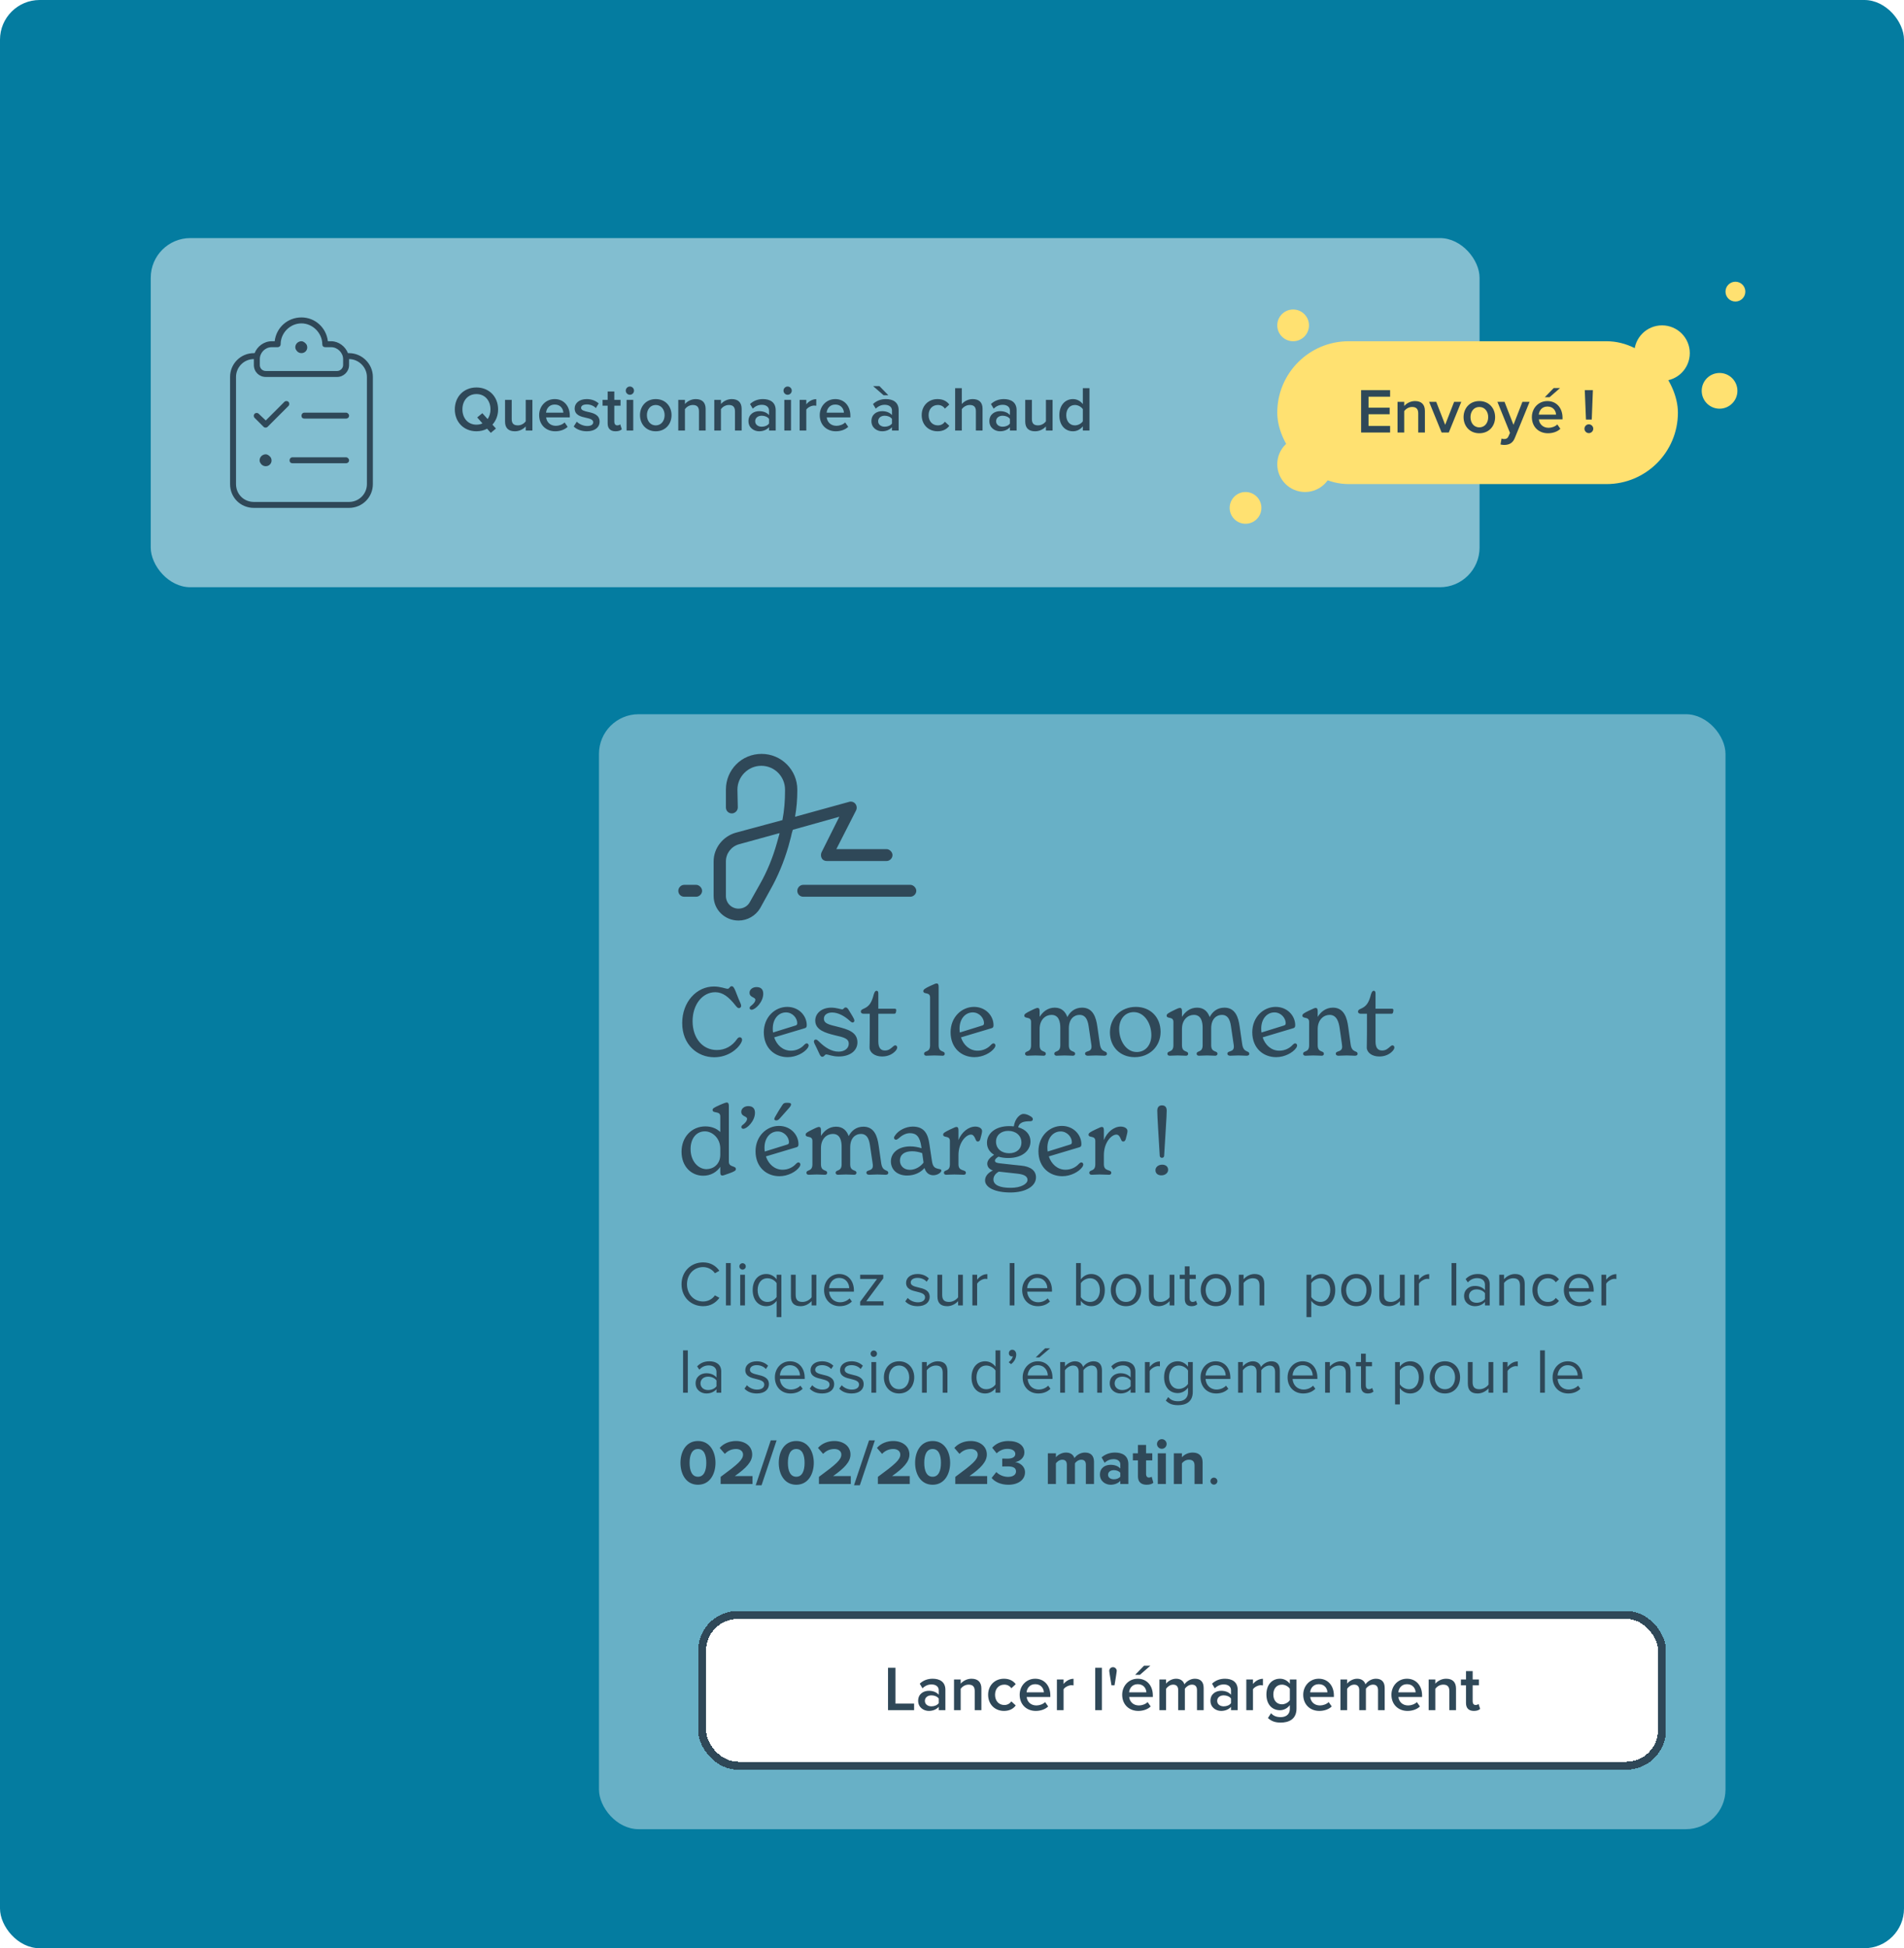 <svg width="480" height="491" viewBox="0 0 480 491" fill="none" xmlns="http://www.w3.org/2000/svg">
<rect width="480" height="491" rx="10" fill="#047CA0"/>
<rect x="38" y="60" width="335" height="88" rx="10" fill="white" fill-opacity="0.5"/>
<path d="M76 80C72.438 80 69.625 82.625 69.25 86H68.5C66.531 86 64.844 87.312 64.188 89H64C60.625 89 58 91.719 58 95V122C58 125.375 60.625 128 64 128H88C91.281 128 94 125.375 94 122V95C94 91.719 91.281 89 88 89H87.719C87.062 87.312 85.375 86 83.5 86H82.656C82.281 82.625 79.469 80 76 80ZM59.5 95C59.5 92.562 61.469 90.5 64 90.5V92C64 93.688 65.312 95 67 95H85C86.594 95 88 93.688 88 92V90.5C90.438 90.5 92.5 92.562 92.5 95V122C92.5 124.531 90.438 126.5 88 126.5H64C61.469 126.5 59.5 124.531 59.5 122V95ZM70.75 86.75C70.75 83.938 73.094 81.5 76 81.5C78.812 81.5 81.25 83.938 81.25 86.75C81.25 87.219 81.531 87.5 82 87.5H83.5C85.094 87.5 86.5 88.906 86.5 90.5V92C86.5 92.844 85.75 93.5 85 93.5H67C66.156 93.5 65.5 92.844 65.5 92V90.5C65.5 88.906 66.812 87.5 68.5 87.5H70C70.375 87.5 70.75 87.219 70.75 86.75ZM76 89C77.125 89 77.875 87.781 77.219 86.75C76.938 86.375 76.469 86 76 86C74.781 86 74.031 87.312 74.688 88.25C74.969 88.719 75.438 89 76 89ZM72.719 102.312C73 102.031 73 101.562 72.719 101.281C72.438 101 71.969 101 71.688 101.281L67 105.969L65.219 104.281C64.938 104 64.469 104 64.188 104.281C63.906 104.562 63.906 105.031 64.188 105.312L66.438 107.562C66.719 107.844 67.188 107.844 67.469 107.562L72.719 102.312ZM76 104.75C76 105.219 76.281 105.5 76.75 105.5H87.25C87.625 105.5 88 105.219 88 104.75C88 104.375 87.625 104 87.25 104H76.75C76.281 104 76 104.375 76 104.75ZM73 116C73 116.469 73.281 116.75 73.75 116.75H87.25C87.625 116.75 88 116.469 88 116C88 115.625 87.625 115.25 87.25 115.25H73.75C73.281 115.25 73 115.625 73 116ZM67 117.5C68.125 117.5 68.875 116.281 68.219 115.25C67.938 114.875 67.469 114.5 67 114.5C65.781 114.5 65.031 115.812 65.688 116.75C65.969 117.219 66.438 117.5 67 117.5Z" fill="#2F4858"/>
<path d="M125.568 103.172C125.568 99.988 123.312 97.652 120.112 97.652C116.912 97.652 114.656 99.988 114.656 103.172C114.656 106.356 116.912 108.692 120.112 108.692C121.12 108.692 122.032 108.468 122.8 108.052L123.728 109.092L125.024 108.004L124.144 107.012C125.04 106.036 125.568 104.708 125.568 103.172ZM120.112 107.028C117.952 107.028 116.576 105.364 116.576 103.172C116.576 100.964 117.952 99.316 120.112 99.316C122.256 99.316 123.648 100.964 123.648 103.172C123.648 104.116 123.392 104.964 122.928 105.62L121.6 104.132L120.304 105.204L121.632 106.708C121.184 106.916 120.672 107.028 120.112 107.028ZM132.538 108.5H134.218V100.772H132.538V106.196C132.138 106.724 131.402 107.204 130.554 107.204C129.61 107.204 129.002 106.836 129.002 105.636V100.772H127.322V106.244C127.322 107.828 128.138 108.692 129.802 108.692C131.018 108.692 131.978 108.1 132.538 107.476V108.5ZM135.921 104.628C135.921 107.076 137.649 108.692 139.969 108.692C141.201 108.692 142.337 108.308 143.105 107.572L142.337 106.468C141.793 107.012 140.897 107.316 140.145 107.316C138.689 107.316 137.809 106.356 137.681 105.188H143.649V104.788C143.649 102.356 142.161 100.58 139.841 100.58C137.553 100.58 135.921 102.388 135.921 104.628ZM139.841 101.956C141.361 101.956 141.985 103.092 142.017 104.004H137.664C137.745 103.06 138.401 101.956 139.841 101.956ZM144.635 107.492C145.435 108.276 146.635 108.692 147.947 108.692C150.027 108.692 151.163 107.652 151.163 106.292C151.163 104.468 149.515 104.084 148.171 103.796C147.259 103.588 146.491 103.38 146.491 102.788C146.491 102.244 147.051 101.924 147.931 101.924C148.891 101.924 149.755 102.324 150.219 102.852L150.923 101.668C150.219 101.044 149.227 100.58 147.915 100.58C145.963 100.58 144.875 101.668 144.875 102.932C144.875 104.66 146.459 105.012 147.787 105.3C148.731 105.508 149.547 105.748 149.547 106.42C149.547 106.996 149.035 107.364 148.027 107.364C147.019 107.364 145.947 106.836 145.403 106.276L144.635 107.492ZM155.174 108.692C155.958 108.692 156.454 108.484 156.758 108.196L156.358 106.932C156.23 107.076 155.926 107.204 155.606 107.204C155.126 107.204 154.87 106.82 154.87 106.292V102.244H156.438V100.772H154.87V98.66H153.19V100.772H151.91V102.244H153.19V106.708C153.19 107.988 153.878 108.692 155.174 108.692ZM158.795 99.492C159.371 99.492 159.835 99.028 159.835 98.452C159.835 97.876 159.371 97.412 158.795 97.412C158.235 97.412 157.755 97.876 157.755 98.452C157.755 99.028 158.235 99.492 158.795 99.492ZM157.963 108.5H159.643V100.772H157.963V108.5ZM165.31 108.692C167.79 108.692 169.294 106.852 169.294 104.628C169.294 102.42 167.79 100.58 165.31 100.58C162.862 100.58 161.342 102.42 161.342 104.628C161.342 106.852 162.862 108.692 165.31 108.692ZM165.31 107.204C163.886 107.204 163.086 106.004 163.086 104.628C163.086 103.268 163.886 102.068 165.31 102.068C166.75 102.068 167.55 103.268 167.55 104.628C167.55 106.004 166.75 107.204 165.31 107.204ZM176.21 108.5H177.89V103.06C177.89 101.476 177.058 100.58 175.394 100.58C174.178 100.58 173.186 101.22 172.674 101.828V100.772H170.994V108.5H172.674V103.108C173.058 102.58 173.794 102.068 174.658 102.068C175.602 102.068 176.21 102.468 176.21 103.668V108.5ZM185.288 108.5H186.968V103.06C186.968 101.476 186.136 100.58 184.472 100.58C183.256 100.58 182.264 101.22 181.752 101.828V100.772H180.072V108.5H181.752V103.108C182.136 102.58 182.872 102.068 183.736 102.068C184.68 102.068 185.288 102.468 185.288 103.668V108.5ZM193.871 108.5H195.551V103.38C195.551 101.3 194.047 100.58 192.335 100.58C191.103 100.58 189.983 100.98 189.087 101.828L189.775 102.996C190.447 102.34 191.199 102.02 192.062 102.02C193.135 102.02 193.871 102.564 193.871 103.46V104.612C193.311 103.956 192.415 103.62 191.375 103.62C190.111 103.62 188.687 104.356 188.687 106.132C188.687 107.844 190.111 108.692 191.375 108.692C192.399 108.692 193.295 108.324 193.871 107.668V108.5ZM193.871 106.74C193.487 107.268 192.766 107.54 192.031 107.54C191.087 107.54 190.383 106.996 190.383 106.164C190.383 105.316 191.087 104.772 192.031 104.772C192.766 104.772 193.487 105.044 193.871 105.572V106.74ZM198.561 99.492C199.137 99.492 199.601 99.028 199.601 98.452C199.601 97.876 199.137 97.412 198.561 97.412C198.001 97.412 197.521 97.876 197.521 98.452C197.521 99.028 198.001 99.492 198.561 99.492ZM197.729 108.5H199.409V100.772H197.729V108.5ZM201.588 108.5H203.268V103.236C203.604 102.692 204.548 102.212 205.252 102.212C205.46 102.212 205.636 102.228 205.78 102.26V100.596C204.772 100.596 203.844 101.172 203.268 101.908V100.772H201.588V108.5ZM206.655 104.628C206.655 107.076 208.383 108.692 210.703 108.692C211.935 108.692 213.071 108.308 213.839 107.572L213.071 106.468C212.527 107.012 211.631 107.316 210.879 107.316C209.423 107.316 208.543 106.356 208.415 105.188H214.383V104.788C214.383 102.356 212.895 100.58 210.575 100.58C208.287 100.58 206.655 102.388 206.655 104.628ZM210.575 101.956C212.095 101.956 212.719 103.092 212.751 104.004H208.399C208.479 103.06 209.135 101.956 210.575 101.956ZM222.743 99.604H223.943L221.703 97.3H220.103L222.743 99.604ZM224.871 108.5H226.551V103.38C226.551 101.3 225.047 100.58 223.335 100.58C222.103 100.58 220.983 100.98 220.087 101.828L220.775 102.996C221.447 102.34 222.199 102.02 223.062 102.02C224.135 102.02 224.871 102.564 224.871 103.46V104.612C224.311 103.956 223.415 103.62 222.375 103.62C221.111 103.62 219.687 104.356 219.687 106.132C219.687 107.844 221.111 108.692 222.375 108.692C223.399 108.692 224.295 108.324 224.871 107.668V108.5ZM224.871 106.74C224.487 107.268 223.766 107.54 223.031 107.54C222.087 107.54 221.383 106.996 221.383 106.164C221.383 105.316 222.087 104.772 223.031 104.772C223.766 104.772 224.487 105.044 224.871 105.572V106.74ZM232.358 104.628C232.358 106.98 234.006 108.692 236.358 108.692C237.862 108.692 238.774 108.052 239.318 107.316L238.214 106.292C237.782 106.884 237.19 107.204 236.438 107.204C235.03 107.204 234.102 106.132 234.102 104.628C234.102 103.124 235.03 102.068 236.438 102.068C237.19 102.068 237.782 102.372 238.214 102.98L239.318 101.956C238.774 101.22 237.862 100.58 236.358 100.58C234.006 100.58 232.358 102.292 232.358 104.628ZM246.023 108.5H247.703V103.028C247.703 101.444 246.871 100.58 245.207 100.58C243.991 100.58 242.983 101.22 242.471 101.828V97.828H240.791V108.5H242.471V103.108C242.871 102.58 243.607 102.068 244.455 102.068C245.399 102.068 246.023 102.436 246.023 103.636V108.5ZM254.605 108.5H256.285V103.38C256.285 101.3 254.781 100.58 253.069 100.58C251.837 100.58 250.717 100.98 249.821 101.828L250.509 102.996C251.181 102.34 251.933 102.02 252.797 102.02C253.869 102.02 254.605 102.564 254.605 103.46V104.612C254.045 103.956 253.149 103.62 252.109 103.62C250.845 103.62 249.421 104.356 249.421 106.132C249.421 107.844 250.845 108.692 252.109 108.692C253.133 108.692 254.029 108.324 254.605 107.668V108.5ZM254.605 106.74C254.221 107.268 253.501 107.54 252.765 107.54C251.821 107.54 251.117 106.996 251.117 106.164C251.117 105.316 251.821 104.772 252.765 104.772C253.501 104.772 254.221 105.044 254.605 105.572V106.74ZM263.679 108.5H265.359V100.772H263.679V106.196C263.279 106.724 262.543 107.204 261.695 107.204C260.751 107.204 260.143 106.836 260.143 105.636V100.772H258.463V106.244C258.463 107.828 259.279 108.692 260.943 108.692C262.159 108.692 263.119 108.1 263.679 107.476V108.5ZM272.981 108.5H274.661V97.828H272.981V101.844C272.357 101.028 271.461 100.58 270.501 100.58C268.501 100.58 267.061 102.148 267.061 104.644C267.061 107.188 268.517 108.692 270.501 108.692C271.493 108.692 272.389 108.212 272.981 107.444V108.5ZM272.981 106.18C272.597 106.756 271.781 107.204 270.981 107.204C269.653 107.204 268.805 106.132 268.805 104.644C268.805 103.14 269.653 102.068 270.981 102.068C271.781 102.068 272.597 102.532 272.981 103.108V106.18Z" fill="#2F4858"/>
<rect x="151" y="180" width="284" height="281" rx="10" fill="white" fill-opacity="0.4"/>
<path d="M186 203.5C186 204.344 185.25 205 184.5 205C183.656 205 183 204.344 183 203.5V199C183 194.031 186.938 190 192 190C196.969 190 201 194.031 201 199V199.375C201 201.531 200.812 203.688 200.438 205.844L214.031 202.094C214.594 201.906 215.25 202.094 215.625 202.562C216 203.031 216.094 203.688 215.812 204.25L210.844 214H223.5C224.25 214 225 214.75 225 215.5C225 216.344 224.25 217 223.5 217H208.5C207.938 217 207.469 216.812 207.188 216.344C206.906 215.875 206.906 215.312 207.094 214.844L211.594 205.844L199.875 209.125C199.688 209.688 199.5 210.344 199.406 210.906L198.75 213.344C197.625 217.188 196.125 220.844 194.156 224.312L191.625 228.906C190.5 230.781 188.438 232 186.188 232C182.719 232 179.906 229.281 179.906 225.812V217.094C179.906 213.719 182.25 210.812 185.438 209.875L197.25 206.688C197.719 204.25 197.906 201.812 197.906 199.375V199C197.906 195.719 195.281 193 191.906 193C188.625 193 185.906 195.719 185.906 199L186 203.5ZM183 217.094V225.812C183 227.594 184.406 229 186.188 229C187.312 229 188.438 228.438 189 227.406L191.531 222.906C193.406 219.625 194.812 216.156 195.844 212.5L196.5 210.156V209.969L186.281 212.781C184.312 213.344 183 215.125 183 217.094ZM175.5 223C176.25 223 177 223.75 177 224.5C177 225.344 176.25 226 175.5 226H172.5C171.656 226 171 225.344 171 224.5C171 223.75 171.656 223 172.5 223H175.5ZM229.5 223C230.25 223 231 223.75 231 224.5C231 225.344 230.25 226 229.5 226H202.5C201.656 226 201 225.344 201 224.5C201 223.75 201.656 223 202.5 223H229.5Z" fill="#2F4858"/>
<path d="M180.048 266.456C183.504 266.456 185.952 264.416 186.816 262.856C186.984 262.544 187.08 262.256 187.08 262.04C187.08 261.656 186.792 261.416 186.504 261.416C186.144 261.416 185.952 261.68 185.808 261.872C184.584 263.648 182.784 264.632 180.72 264.632C177.096 264.632 174.6 261.608 174.6 257.36C174.6 253.184 177.072 250.064 180.312 250.064C182.184 250.064 183.72 251.216 185.496 253.496C185.808 253.88 186.024 254.072 186.288 254.072C186.528 254.072 186.84 253.88 186.84 253.496C186.84 253.088 186.624 252.776 186.168 251.672L185.424 249.776C185.04 248.864 184.824 248.552 184.44 248.552C183.936 248.552 183.936 249.2 183.432 249.2C182.928 249.2 181.656 248.624 179.976 248.624C175.632 248.624 171.984 252.464 171.984 257.84C171.984 263.312 175.848 266.456 180.048 266.456ZM190.711 248.768C189.727 248.768 188.959 249.392 188.959 250.184C188.959 250.856 189.367 251.12 189.799 251.336C190.111 251.504 190.423 251.648 190.423 251.96C190.423 252.584 189.727 253.184 189.367 253.472C189.127 253.64 188.983 253.808 188.983 254.048C188.983 254.312 189.175 254.48 189.487 254.48C190.399 254.48 192.415 252.536 192.415 250.448C192.415 249.368 191.863 248.768 190.711 248.768ZM203.382 262.952C203.19 262.952 202.998 263.072 202.758 263.312C201.99 264.176 200.79 264.8 199.374 264.8C197.382 264.8 195.822 263.408 195.174 261.44L202.878 259.136C203.238 259.016 203.382 258.872 203.382 258.368C203.382 256.016 201.414 253.76 198.462 253.76C195.318 253.76 192.558 256.376 192.558 260.144C192.558 264.152 195.318 266.432 198.582 266.432C200.67 266.432 202.758 265.352 203.646 264.08C203.79 263.84 203.862 263.648 203.862 263.504C203.862 263.192 203.646 262.952 203.382 262.952ZM198.15 255.152C199.854 255.152 200.982 256.64 200.982 257.84C200.982 258.248 200.862 258.368 200.43 258.488L194.886 260.216C194.838 259.904 194.814 259.592 194.814 259.256C194.814 256.784 196.254 255.152 198.15 255.152ZM207.301 266.336C207.829 266.336 207.877 265.736 208.333 265.736C208.717 265.736 209.821 266.264 211.453 266.264C214.213 266.264 216.157 264.872 216.157 262.688C216.157 260.12 213.709 259.4 211.213 258.776C208.837 258.2 207.709 257.936 207.709 256.712C207.709 255.824 208.501 255.176 209.773 255.176C211.333 255.176 212.965 256.112 214.189 257.24C214.429 257.456 214.693 257.696 214.933 257.696C215.173 257.696 215.389 257.504 215.389 257.216C215.389 256.952 215.125 256.448 214.861 256.016L214.069 254.72C213.805 254.264 213.589 253.904 213.181 253.904C212.725 253.904 212.725 254.384 212.317 254.384C211.933 254.384 210.901 253.952 209.557 253.952C207.133 253.952 205.525 255.392 205.525 257.216C205.525 259.592 208.141 260.336 210.469 260.912C212.653 261.416 213.973 261.704 213.973 263.048C213.973 264.152 212.989 265.04 211.405 265.04C209.629 265.04 207.949 263.984 206.413 262.448C206.173 262.208 205.909 261.992 205.669 261.992C205.381 261.992 205.189 262.16 205.189 262.496C205.189 262.808 205.405 263.144 205.837 264.032L206.557 265.568C206.725 265.928 206.917 266.336 207.301 266.336ZM225.699 263.456C225.483 263.456 225.267 263.624 225.123 263.768C224.643 264.176 224.091 264.752 223.107 264.752C222.123 264.752 221.427 264.224 221.427 262.448V255.488H225.435C225.675 255.488 225.819 255.368 225.867 255.104C225.891 254.96 225.939 254.72 225.939 254.552C225.939 254.336 225.795 254.216 225.531 254.216H221.427V250.328C221.427 249.896 221.259 249.704 220.995 249.704C220.635 249.704 220.491 249.992 220.275 250.616C219.723 252.8 219.075 253.664 217.635 254.264C217.251 254.432 217.011 254.624 217.011 254.936C217.011 255.296 217.275 255.488 217.707 255.488H219.267V260C219.267 261.656 219.219 263.504 219.219 264.008C219.219 265.232 220.515 266.264 222.363 266.264C223.659 266.264 224.835 265.832 225.699 264.92C226.011 264.584 226.179 264.272 226.179 263.984C226.179 263.696 225.987 263.456 225.699 263.456ZM233.513 266.072C234.041 266.072 234.713 266 235.553 266C236.417 266 237.137 266.072 237.665 266.072C238.025 266.072 238.169 265.808 238.169 265.592C238.169 264.68 236.633 265.376 236.633 263.432V248.696C236.633 248.168 236.513 247.856 236.129 247.856C235.913 247.856 235.673 247.928 234.449 248.504C233.177 249.104 232.769 249.392 232.769 249.776C232.769 250.712 234.473 249.896 234.473 251.384V263.432C234.473 265.376 232.961 264.68 232.961 265.592C232.961 265.808 233.129 266.072 233.513 266.072ZM250.468 262.952C250.276 262.952 250.084 263.072 249.844 263.312C249.076 264.176 247.876 264.8 246.46 264.8C244.468 264.8 242.908 263.408 242.26 261.44L249.964 259.136C250.324 259.016 250.468 258.872 250.468 258.368C250.468 256.016 248.5 253.76 245.548 253.76C242.404 253.76 239.644 256.376 239.644 260.144C239.644 264.152 242.404 266.432 245.668 266.432C247.756 266.432 249.844 265.352 250.732 264.08C250.876 263.84 250.948 263.648 250.948 263.504C250.948 263.192 250.732 262.952 250.468 262.952ZM245.236 255.152C246.94 255.152 248.068 256.64 248.068 257.84C248.068 258.248 247.948 258.368 247.516 258.488L241.972 260.216C241.924 259.904 241.9 259.592 241.9 259.256C241.9 256.784 243.34 255.152 245.236 255.152ZM277.284 263.192L276.636 258.704C276.324 256.424 275.556 253.952 272.796 253.952C270.924 253.952 269.748 255.032 269.076 256.328C268.62 255.032 267.684 253.952 265.908 253.952C264.108 253.952 262.86 255.032 262.092 256.28V254.864C262.092 254.384 261.996 254.024 261.588 254.024C261.372 254.024 261.132 254.072 259.884 254.696C258.66 255.296 258.228 255.56 258.228 255.944C258.228 256.88 259.932 256.064 259.932 257.552V263.432C259.932 265.376 258.42 264.68 258.42 265.592C258.42 265.808 258.612 266.072 258.996 266.072C259.524 266.072 260.172 266 261.012 266C261.9 266 262.596 266.072 263.124 266.072C263.484 266.072 263.652 265.808 263.652 265.592C263.652 264.68 262.092 265.376 262.092 263.432V259.352C262.092 256.88 263.652 255.776 265.092 255.776C266.988 255.776 267.3 257.624 267.3 259.016V263.432C267.3 265.376 265.788 264.68 265.788 265.592C265.788 265.808 265.98 266.072 266.364 266.072C266.892 266.072 267.54 266 268.38 266C269.268 266 269.964 266.072 270.492 266.072C270.852 266.072 271.044 265.808 271.044 265.592C271.044 264.68 269.46 265.376 269.46 263.432V259.16C269.46 256.808 270.756 255.776 272.172 255.776C274.044 255.776 274.332 257.792 274.5 259.016L275.1 263.072C275.148 263.312 275.172 263.6 275.172 263.792C275.172 265.28 273.54 264.704 273.54 265.568C273.54 265.856 273.828 266.072 274.236 266.072C274.908 266.072 275.268 266 276.3 266C277.26 266 277.716 266.072 278.388 266.072C278.748 266.072 279.06 265.928 279.06 265.616C279.06 264.656 277.62 265.448 277.284 263.192ZM286.056 266.432C289.8 266.432 292.584 263.72 292.584 260.048C292.584 256.352 290.016 253.76 286.344 253.76C282.576 253.76 279.816 256.496 279.816 260.192C279.816 263.84 282.384 266.432 286.056 266.432ZM286.56 265.136C283.944 265.136 282.144 262.328 282.144 259.328C282.144 256.904 283.56 255.08 285.84 255.08C288.456 255.08 290.256 257.864 290.256 260.888C290.256 263.288 288.84 265.136 286.56 265.136ZM313.167 263.192L312.519 258.704C312.207 256.424 311.439 253.952 308.679 253.952C306.807 253.952 305.631 255.032 304.959 256.328C304.503 255.032 303.567 253.952 301.791 253.952C299.991 253.952 298.743 255.032 297.975 256.28V254.864C297.975 254.384 297.879 254.024 297.471 254.024C297.255 254.024 297.015 254.072 295.767 254.696C294.543 255.296 294.111 255.56 294.111 255.944C294.111 256.88 295.815 256.064 295.815 257.552V263.432C295.815 265.376 294.303 264.68 294.303 265.592C294.303 265.808 294.495 266.072 294.879 266.072C295.407 266.072 296.055 266 296.895 266C297.783 266 298.479 266.072 299.007 266.072C299.367 266.072 299.535 265.808 299.535 265.592C299.535 264.68 297.975 265.376 297.975 263.432V259.352C297.975 256.88 299.535 255.776 300.975 255.776C302.871 255.776 303.183 257.624 303.183 259.016V263.432C303.183 265.376 301.671 264.68 301.671 265.592C301.671 265.808 301.863 266.072 302.247 266.072C302.775 266.072 303.423 266 304.263 266C305.151 266 305.847 266.072 306.375 266.072C306.735 266.072 306.927 265.808 306.927 265.592C306.927 264.68 305.343 265.376 305.343 263.432V259.16C305.343 256.808 306.639 255.776 308.055 255.776C309.927 255.776 310.215 257.792 310.383 259.016L310.983 263.072C311.031 263.312 311.055 263.6 311.055 263.792C311.055 265.28 309.423 264.704 309.423 265.568C309.423 265.856 309.711 266.072 310.119 266.072C310.791 266.072 311.151 266 312.183 266C313.143 266 313.599 266.072 314.271 266.072C314.631 266.072 314.943 265.928 314.943 265.616C314.943 264.656 313.503 265.448 313.167 263.192ZM326.523 262.952C326.331 262.952 326.139 263.072 325.899 263.312C325.131 264.176 323.931 264.8 322.515 264.8C320.523 264.8 318.963 263.408 318.315 261.44L326.019 259.136C326.379 259.016 326.523 258.872 326.523 258.368C326.523 256.016 324.555 253.76 321.603 253.76C318.459 253.76 315.699 256.376 315.699 260.144C315.699 264.152 318.459 266.432 321.723 266.432C323.811 266.432 325.899 265.352 326.787 264.08C326.931 263.84 327.003 263.648 327.003 263.504C327.003 263.192 326.787 262.952 326.523 262.952ZM321.291 255.152C322.995 255.152 324.123 256.64 324.123 257.84C324.123 258.248 324.003 258.368 323.571 258.488L318.027 260.216C317.979 259.904 317.955 259.592 317.955 259.256C317.955 256.784 319.395 255.152 321.291 255.152ZM340.497 263.192L339.873 258.704C339.609 256.736 338.913 253.952 336.057 253.952C334.209 253.952 332.961 255.032 332.193 256.28V254.864C332.193 254.336 332.073 254.024 331.689 254.024C331.497 254.024 331.233 254.096 330.009 254.696C328.761 255.296 328.329 255.56 328.329 255.944C328.329 256.88 330.033 256.064 330.033 257.552V263.432C330.033 265.376 328.521 264.68 328.521 265.592C328.521 265.808 328.689 266.072 329.097 266.072C329.601 266.072 330.273 266 331.113 266C331.977 266 332.697 266.072 333.225 266.072C333.585 266.072 333.753 265.808 333.753 265.592C333.753 264.68 332.193 265.376 332.193 263.432V259.376C332.193 256.928 333.753 255.776 335.193 255.776C337.089 255.776 337.521 257.792 337.713 259.016L338.289 263.072C338.313 263.312 338.361 263.6 338.361 263.792C338.361 265.28 336.753 264.704 336.753 265.568C336.753 265.856 336.993 266.072 337.425 266.072C338.073 266.072 338.505 266 339.489 266C340.449 266 340.953 266.072 341.577 266.072C341.961 266.072 342.249 265.928 342.249 265.592C342.249 264.656 340.785 265.448 340.497 263.192ZM351.042 263.456C350.826 263.456 350.61 263.624 350.466 263.768C349.986 264.176 349.434 264.752 348.45 264.752C347.466 264.752 346.77 264.224 346.77 262.448V255.488H350.778C351.018 255.488 351.162 255.368 351.21 255.104C351.234 254.96 351.282 254.72 351.282 254.552C351.282 254.336 351.138 254.216 350.874 254.216H346.77V250.328C346.77 249.896 346.602 249.704 346.338 249.704C345.978 249.704 345.834 249.992 345.618 250.616C345.066 252.8 344.418 253.664 342.978 254.264C342.594 254.432 342.354 254.624 342.354 254.936C342.354 255.296 342.618 255.488 343.05 255.488H344.61V260C344.61 261.656 344.562 263.504 344.562 264.008C344.562 265.232 345.858 266.264 347.706 266.264C349.002 266.264 350.178 265.832 351.042 264.92C351.354 264.584 351.522 264.272 351.522 263.984C351.522 263.696 351.33 263.456 351.042 263.456ZM183.744 292.784V278.696C183.744 278.24 183.624 277.856 183.216 277.856C183.048 277.856 182.592 277.976 181.416 278.504C180.072 279.104 179.64 279.344 179.64 279.728C179.64 280.712 181.584 279.872 181.584 281.36V285.296C180.72 284.456 179.448 283.88 177.816 283.88C174.408 283.88 171.816 286.52 171.816 290.264C171.816 294.056 174.36 296.312 177.264 296.312C179.208 296.312 180.696 295.376 181.584 294.08V295.4C181.584 295.712 181.584 296.264 182.088 296.264C182.256 296.264 182.568 296.192 183.72 295.76C185.064 295.28 185.52 295.04 185.52 294.632C185.52 293.72 183.744 294.248 183.744 292.784ZM178.104 294.656C176.136 294.656 174.096 292.784 174.096 289.568C174.096 287.072 175.416 285.128 177.72 285.128C179.496 285.128 181.584 286.76 181.584 289.496V291.008C181.584 293.48 179.76 294.656 178.104 294.656ZM188.625 278.768C187.641 278.768 186.873 279.392 186.873 280.184C186.873 280.856 187.281 281.12 187.713 281.336C188.025 281.504 188.337 281.648 188.337 281.96C188.337 282.584 187.641 283.184 187.281 283.472C187.041 283.64 186.897 283.808 186.897 284.048C186.897 284.312 187.089 284.48 187.401 284.48C188.313 284.48 190.329 282.536 190.329 280.448C190.329 279.368 189.777 278.768 188.625 278.768ZM195.68 282.368C195.944 282.368 196.184 282.32 196.592 281.864C197.144 281.264 198.296 279.944 198.68 279.512C199.184 278.96 199.424 278.624 199.424 278.36C199.424 278 199.16 277.928 198.368 277.928C197.744 277.928 197.552 278.048 197.288 278.408C196.712 279.272 196.136 280.184 195.416 281.456C195.272 281.72 195.2 281.888 195.2 282.056C195.2 282.248 195.416 282.368 195.68 282.368ZM201.296 292.952C201.104 292.952 200.912 293.072 200.672 293.312C199.904 294.176 198.704 294.8 197.288 294.8C195.296 294.8 193.736 293.408 193.088 291.44L200.792 289.136C201.152 289.016 201.296 288.872 201.296 288.368C201.296 286.016 199.328 283.76 196.376 283.76C193.232 283.76 190.472 286.376 190.472 290.144C190.472 294.152 193.232 296.432 196.496 296.432C198.584 296.432 200.672 295.352 201.56 294.08C201.704 293.84 201.776 293.648 201.776 293.504C201.776 293.192 201.56 292.952 201.296 292.952ZM196.064 285.152C197.768 285.152 198.896 286.64 198.896 287.84C198.896 288.248 198.776 288.368 198.344 288.488L192.8 290.216C192.752 289.904 192.728 289.592 192.728 289.256C192.728 286.784 194.168 285.152 196.064 285.152ZM222.159 293.192L221.511 288.704C221.199 286.424 220.431 283.952 217.671 283.952C215.799 283.952 214.623 285.032 213.951 286.328C213.495 285.032 212.559 283.952 210.783 283.952C208.983 283.952 207.735 285.032 206.967 286.28V284.864C206.967 284.384 206.871 284.024 206.463 284.024C206.247 284.024 206.007 284.072 204.759 284.696C203.535 285.296 203.103 285.56 203.103 285.944C203.103 286.88 204.807 286.064 204.807 287.552V293.432C204.807 295.376 203.295 294.68 203.295 295.592C203.295 295.808 203.487 296.072 203.871 296.072C204.399 296.072 205.047 296 205.887 296C206.775 296 207.471 296.072 207.999 296.072C208.359 296.072 208.527 295.808 208.527 295.592C208.527 294.68 206.967 295.376 206.967 293.432V289.352C206.967 286.88 208.527 285.776 209.967 285.776C211.863 285.776 212.175 287.624 212.175 289.016V293.432C212.175 295.376 210.663 294.68 210.663 295.592C210.663 295.808 210.855 296.072 211.239 296.072C211.767 296.072 212.415 296 213.255 296C214.143 296 214.839 296.072 215.367 296.072C215.727 296.072 215.919 295.808 215.919 295.592C215.919 294.68 214.335 295.376 214.335 293.432V289.16C214.335 286.808 215.631 285.776 217.047 285.776C218.919 285.776 219.207 287.792 219.375 289.016L219.975 293.072C220.023 293.312 220.047 293.6 220.047 293.792C220.047 295.28 218.415 294.704 218.415 295.568C218.415 295.856 218.703 296.072 219.111 296.072C219.783 296.072 220.143 296 221.175 296C222.135 296 222.591 296.072 223.263 296.072C223.623 296.072 223.935 295.928 223.935 295.616C223.935 294.656 222.495 295.448 222.159 293.192ZM236.93 294.656C235.682 294.416 235.154 294.224 234.914 292.424L234.314 288.392C233.978 286.064 233.21 283.928 230.114 283.928C228.314 283.928 226.562 284.888 225.77 285.992C225.53 286.304 225.386 286.52 225.386 286.76C225.386 287.048 225.626 287.24 225.866 287.24C226.034 287.24 226.226 287.144 226.466 286.952C227.33 286.16 228.314 285.584 229.394 285.584C230.978 285.584 231.914 286.4 232.274 289.064L232.322 289.376C231.434 289.112 230.522 288.92 229.466 288.92C226.418 288.92 224.594 290.6 224.594 292.688C224.594 294.8 226.202 296.264 228.674 296.264C230.57 296.264 232.13 295.472 233.066 294.368C233.426 295.616 234.29 296.192 235.274 296.192C236.402 296.192 237.314 295.472 237.314 295.016C237.314 294.824 237.194 294.704 236.93 294.656ZM229.394 294.824C227.906 294.824 226.874 293.864 226.874 292.496C226.874 291.056 227.93 290.144 229.946 290.144C230.786 290.144 231.674 290.312 232.49 290.624L232.826 293C232.13 293.96 230.81 294.824 229.394 294.824ZM245.879 283.928C244.175 283.928 242.423 285.296 241.631 287.336V284.864C241.631 284.336 241.511 284.024 241.127 284.024C240.935 284.024 240.671 284.096 239.447 284.696C238.199 285.296 237.767 285.56 237.767 285.944C237.767 286.88 239.471 286.064 239.471 287.552V293.432C239.471 295.376 237.959 294.68 237.959 295.592C237.959 295.808 238.127 296.072 238.535 296.072C239.039 296.072 239.711 296 240.551 296C241.535 296 242.375 296.072 242.975 296.072C243.335 296.072 243.503 295.808 243.503 295.592C243.503 294.608 241.631 295.376 241.631 293.432V291.152C241.631 287.792 243.623 285.944 244.775 285.944C245.279 285.944 245.591 286.304 245.903 287.048C246.047 287.432 246.191 287.696 246.503 287.696C246.839 287.696 247.031 287.456 247.151 287.048C247.439 285.992 247.583 285.392 247.583 285.032C247.583 284.432 246.887 283.928 245.879 283.928ZM257.455 293.768C256.639 293.672 254.287 293.456 252.127 293.192C251.215 293.096 250.831 292.928 250.831 292.52C250.831 292.088 251.263 291.8 251.719 291.512C252.439 291.728 253.255 291.848 254.167 291.848C257.815 291.848 259.783 289.904 259.783 287.672C259.783 285.92 258.607 284.648 256.687 284.096C257.023 282.728 258.343 282.584 259.711 282.584C260.191 282.584 260.383 282.344 260.383 282.056C260.383 281.768 260.143 281.552 259.855 281.36C259.183 280.952 258.631 280.736 257.983 280.736C257.239 280.736 255.895 281.768 255.583 283.88C255.223 283.832 254.839 283.808 254.455 283.808C250.831 283.808 248.815 285.728 248.815 288.008C248.815 289.328 249.487 290.36 250.615 291.032C249.751 291.584 248.887 292.376 248.887 293.264C248.887 294.032 249.367 294.68 250.303 294.992C249.055 295.568 248.335 296.48 248.335 297.488C248.335 299.312 250.927 300.536 254.719 300.536C258.583 300.536 261.175 298.952 261.175 296.72C261.175 295.016 259.783 293.984 257.455 293.768ZM254.191 285.008C256.063 285.008 257.503 286.16 257.503 287.936C257.503 289.616 256.207 290.648 254.407 290.648C252.511 290.648 251.095 289.52 251.095 287.72C251.095 286.064 252.391 285.008 254.191 285.008ZM254.815 299.36C252.031 299.36 250.447 298.664 250.447 297.248C250.447 296.36 251.071 295.664 251.815 295.28C253.399 295.472 254.959 295.64 256.615 295.808C258.247 296 259.039 296.504 259.039 297.368C259.039 298.352 257.431 299.36 254.815 299.36ZM272.617 292.952C272.425 292.952 272.233 293.072 271.993 293.312C271.225 294.176 270.025 294.8 268.609 294.8C266.617 294.8 265.057 293.408 264.409 291.44L272.113 289.136C272.473 289.016 272.617 288.872 272.617 288.368C272.617 286.016 270.649 283.76 267.697 283.76C264.553 283.76 261.793 286.376 261.793 290.144C261.793 294.152 264.553 296.432 267.817 296.432C269.905 296.432 271.993 295.352 272.881 294.08C273.025 293.84 273.097 293.648 273.097 293.504C273.097 293.192 272.881 292.952 272.617 292.952ZM267.385 285.152C269.089 285.152 270.217 286.64 270.217 287.84C270.217 288.248 270.097 288.368 269.665 288.488L264.121 290.216C264.073 289.904 264.049 289.592 264.049 289.256C264.049 286.784 265.489 285.152 267.385 285.152ZM282.535 283.928C280.831 283.928 279.079 285.296 278.287 287.336V284.864C278.287 284.336 278.167 284.024 277.783 284.024C277.591 284.024 277.327 284.096 276.103 284.696C274.855 285.296 274.423 285.56 274.423 285.944C274.423 286.88 276.127 286.064 276.127 287.552V293.432C276.127 295.376 274.615 294.68 274.615 295.592C274.615 295.808 274.783 296.072 275.191 296.072C275.695 296.072 276.367 296 277.207 296C278.191 296 279.031 296.072 279.631 296.072C279.991 296.072 280.159 295.808 280.159 295.592C280.159 294.608 278.287 295.376 278.287 293.432V291.152C278.287 287.792 280.279 285.944 281.431 285.944C281.935 285.944 282.247 286.304 282.559 287.048C282.703 287.432 282.847 287.696 283.159 287.696C283.495 287.696 283.687 287.456 283.807 287.048C284.095 285.992 284.239 285.392 284.239 285.032C284.239 284.432 283.543 283.928 282.535 283.928ZM292.925 291.8C293.237 291.8 293.429 291.632 293.477 291.32C293.789 285.872 294.125 281.384 294.125 279.92C294.125 279.056 293.741 278.576 292.925 278.576C292.133 278.576 291.749 279.104 291.749 279.92C291.749 281.384 292.061 285.872 292.373 291.32C292.421 291.608 292.613 291.8 292.925 291.8ZM292.997 293.528C293.861 293.528 294.485 294.008 294.485 294.824C294.485 295.592 293.765 296.216 292.781 296.216C291.917 296.216 291.293 295.76 291.293 294.92C291.293 294.128 292.013 293.528 292.997 293.528Z" fill="#2F4858"/>
<path d="M177.256 329.192C179.192 329.192 180.472 328.296 181.368 327.08L180.232 326.456C179.624 327.368 178.52 328.008 177.256 328.008C174.968 328.008 173.192 326.2 173.192 323.672C173.192 321.128 174.968 319.336 177.256 319.336C178.52 319.336 179.624 319.992 180.232 320.888L181.352 320.264C180.504 319.064 179.192 318.152 177.256 318.152C174.232 318.152 171.816 320.392 171.816 323.672C171.816 326.952 174.232 329.192 177.256 329.192ZM183.013 329H184.213V318.328H183.013V329ZM187.198 319.976C187.646 319.976 188.014 319.608 188.014 319.16C188.014 318.712 187.646 318.36 187.198 318.36C186.766 318.36 186.398 318.712 186.398 319.16C186.398 319.608 186.766 319.976 187.198 319.976ZM186.606 329H187.806V321.272H186.606V329ZM196.984 331.944V321.272H195.784V322.424C195.224 321.64 194.28 321.08 193.192 321.08C191.16 321.08 189.752 322.616 189.752 325.128C189.752 327.624 191.16 329.192 193.192 329.192C194.232 329.192 195.16 328.696 195.784 327.832V331.944H196.984ZM195.784 326.872C195.368 327.544 194.44 328.12 193.48 328.12C191.928 328.12 191 326.84 191 325.128C191 323.416 191.928 322.152 193.48 322.152C194.44 322.152 195.368 322.712 195.784 323.384V326.872ZM204.604 329H205.804V321.272H204.604V326.952C204.156 327.576 203.26 328.12 202.316 328.12C201.276 328.12 200.588 327.72 200.588 326.36V321.272H199.388V326.728C199.388 328.408 200.236 329.192 201.852 329.192C203.004 329.192 204.012 328.584 204.604 327.912V329ZM207.752 325.128C207.752 327.544 209.4 329.192 211.688 329.192C212.952 329.192 213.992 328.776 214.76 328.008L214.184 327.224C213.576 327.848 212.68 328.2 211.8 328.2C210.136 328.2 209.112 326.984 209.016 325.528H215.272V325.224C215.272 322.904 213.896 321.08 211.56 321.08C209.352 321.08 207.752 322.888 207.752 325.128ZM211.544 322.072C213.304 322.072 214.072 323.496 214.088 324.648H209.016C209.08 323.464 209.896 322.072 211.544 322.072ZM216.848 329H222.736V327.96H218.384L222.672 322.184V321.272H216.848V322.328H221.104L216.848 328.072V329ZM228.215 327.976C229 328.808 230.072 329.192 231.336 329.192C233.336 329.192 234.376 328.152 234.376 326.856C234.376 325.144 232.824 324.76 231.48 324.456C230.472 324.216 229.592 323.976 229.592 323.224C229.592 322.536 230.248 322.056 231.304 322.056C232.296 322.056 233.144 322.472 233.608 323.032L234.168 322.2C233.544 321.576 232.616 321.08 231.304 321.08C229.464 321.08 228.424 322.104 228.424 323.304C228.424 324.904 229.912 325.256 231.224 325.56C232.264 325.816 233.208 326.088 233.208 326.936C233.208 327.688 232.568 328.216 231.384 328.216C230.328 328.216 229.352 327.704 228.84 327.112L228.215 327.976ZM241.541 329H242.741V321.272H241.541V326.952C241.093 327.576 240.197 328.12 239.253 328.12C238.213 328.12 237.525 327.72 237.525 326.36V321.272H236.325V326.728C236.325 328.408 237.173 329.192 238.789 329.192C239.941 329.192 240.949 328.584 241.541 327.912V329ZM245.138 329H246.338V323.528C246.69 322.904 247.698 322.296 248.434 322.296C248.626 322.296 248.77 322.312 248.914 322.344V321.112C247.858 321.112 246.962 321.704 246.338 322.52V321.272H245.138V329ZM254.544 329H255.744V318.328H254.544V329ZM257.69 325.128C257.69 327.544 259.338 329.192 261.626 329.192C262.89 329.192 263.93 328.776 264.698 328.008L264.122 327.224C263.514 327.848 262.618 328.2 261.738 328.2C260.074 328.2 259.049 326.984 258.954 325.528H265.21V325.224C265.21 322.904 263.834 321.08 261.498 321.08C259.289 321.08 257.69 322.888 257.69 325.128ZM261.482 322.072C263.242 322.072 264.01 323.496 264.026 324.648H258.954C259.018 323.464 259.834 322.072 261.482 322.072ZM271.278 329H272.478V327.848C273.054 328.632 273.998 329.192 275.086 329.192C277.102 329.192 278.526 327.656 278.526 325.144C278.526 322.68 277.102 321.08 275.086 321.08C274.03 321.08 273.102 321.592 272.478 322.44V318.328H271.278V329ZM272.478 326.904V323.4C272.894 322.728 273.838 322.152 274.782 322.152C276.35 322.152 277.278 323.432 277.278 325.144C277.278 326.856 276.35 328.12 274.782 328.12C273.838 328.12 272.894 327.576 272.478 326.904ZM283.857 329.192C286.209 329.192 287.681 327.368 287.681 325.128C287.681 322.888 286.209 321.08 283.857 321.08C281.505 321.08 280.033 322.888 280.033 325.128C280.033 327.368 281.505 329.192 283.857 329.192ZM283.857 328.12C282.209 328.12 281.281 326.712 281.281 325.128C281.281 323.56 282.209 322.152 283.857 322.152C285.505 322.152 286.417 323.56 286.417 325.128C286.417 326.712 285.505 328.12 283.857 328.12ZM294.854 329H296.054V321.272H294.854V326.952C294.406 327.576 293.51 328.12 292.566 328.12C291.526 328.12 290.838 327.72 290.838 326.36V321.272H289.638V326.728C289.638 328.408 290.486 329.192 292.102 329.192C293.254 329.192 294.262 328.584 294.854 327.912V329ZM300.402 329.192C301.106 329.192 301.538 328.984 301.842 328.696L301.49 327.8C301.33 327.976 301.01 328.12 300.674 328.12C300.146 328.12 299.89 327.704 299.89 327.128V322.328H301.458V321.272H299.89V319.16H298.69V321.272H297.41V322.328H298.69V327.384C298.69 328.536 299.266 329.192 300.402 329.192ZM306.529 329.192C308.881 329.192 310.353 327.368 310.353 325.128C310.353 322.888 308.881 321.08 306.529 321.08C304.177 321.08 302.705 322.888 302.705 325.128C302.705 327.368 304.177 329.192 306.529 329.192ZM306.529 328.12C304.881 328.12 303.953 326.712 303.953 325.128C303.953 323.56 304.881 322.152 306.529 322.152C308.177 322.152 309.089 323.56 309.089 325.128C309.089 326.712 308.177 328.12 306.529 328.12ZM317.525 329H318.725V323.576C318.725 321.896 317.877 321.08 316.261 321.08C315.109 321.08 314.053 321.752 313.509 322.392V321.272H312.309V329H313.509V323.352C313.957 322.728 314.853 322.152 315.797 322.152C316.837 322.152 317.525 322.584 317.525 323.944V329ZM330.572 331.944V327.832C331.196 328.696 332.124 329.192 333.18 329.192C335.212 329.192 336.62 327.624 336.62 325.128C336.62 322.616 335.212 321.08 333.18 321.08C332.092 321.08 331.132 321.64 330.572 322.424V321.272H329.372V331.944H330.572ZM335.356 325.128C335.356 326.84 334.428 328.12 332.876 328.12C331.932 328.12 330.988 327.544 330.572 326.872V323.384C330.988 322.712 331.932 322.152 332.876 322.152C334.428 322.152 335.356 323.416 335.356 325.128ZM341.935 329.192C344.287 329.192 345.759 327.368 345.759 325.128C345.759 322.888 344.287 321.08 341.935 321.08C339.583 321.08 338.111 322.888 338.111 325.128C338.111 327.368 339.583 329.192 341.935 329.192ZM341.935 328.12C340.287 328.12 339.359 326.712 339.359 325.128C339.359 323.56 340.287 322.152 341.935 322.152C343.583 322.152 344.495 323.56 344.495 325.128C344.495 326.712 343.583 328.12 341.935 328.12ZM352.932 329H354.132V321.272H352.932V326.952C352.484 327.576 351.588 328.12 350.644 328.12C349.604 328.12 348.916 327.72 348.916 326.36V321.272H347.716V326.728C347.716 328.408 348.564 329.192 350.18 329.192C351.332 329.192 352.34 328.584 352.932 327.912V329ZM356.528 329H357.728V323.528C358.08 322.904 359.088 322.296 359.824 322.296C360.016 322.296 360.16 322.312 360.304 322.344V321.112C359.248 321.112 358.352 321.704 357.728 322.52V321.272H356.528V329ZM365.934 329H367.134V318.328H365.934V329ZM374.36 329H375.56V323.688C375.56 321.816 374.2 321.08 372.568 321.08C371.304 321.08 370.312 321.496 369.48 322.36L370.04 323.192C370.728 322.456 371.48 322.12 372.408 322.12C373.528 322.12 374.36 322.712 374.36 323.752V325.144C373.736 324.424 372.856 324.088 371.8 324.088C370.488 324.088 369.096 324.904 369.096 326.632C369.096 328.312 370.488 329.192 371.8 329.192C372.84 329.192 373.72 328.824 374.36 328.12V329ZM374.36 327.368C373.896 328.008 373.08 328.328 372.232 328.328C371.112 328.328 370.328 327.624 370.328 326.648C370.328 325.656 371.112 324.952 372.232 324.952C373.08 324.952 373.896 325.272 374.36 325.912V327.368ZM383.182 329H384.382V323.576C384.382 321.896 383.534 321.08 381.918 321.08C380.766 321.08 379.71 321.752 379.166 322.392V321.272H377.966V329H379.166V323.352C379.614 322.728 380.51 322.152 381.454 322.152C382.494 322.152 383.182 322.584 383.182 323.944V329ZM386.33 325.128C386.33 327.432 387.882 329.192 390.186 329.192C391.594 329.192 392.426 328.616 393.018 327.848L392.218 327.112C391.706 327.8 391.05 328.12 390.25 328.12C388.602 328.12 387.578 326.84 387.578 325.128C387.578 323.416 388.602 322.152 390.25 322.152C391.05 322.152 391.706 322.456 392.218 323.16L393.018 322.424C392.426 321.656 391.594 321.08 390.186 321.08C387.882 321.08 386.33 322.84 386.33 325.128ZM394.252 325.128C394.252 327.544 395.9 329.192 398.188 329.192C399.452 329.192 400.492 328.776 401.26 328.008L400.684 327.224C400.076 327.848 399.18 328.2 398.3 328.2C396.636 328.2 395.612 326.984 395.516 325.528H401.772V325.224C401.772 322.904 400.396 321.08 398.06 321.08C395.852 321.08 394.252 322.888 394.252 325.128ZM398.044 322.072C399.804 322.072 400.572 323.496 400.588 324.648H395.516C395.58 323.464 396.396 322.072 398.044 322.072ZM403.716 329H404.916V323.528C405.268 322.904 406.276 322.296 407.012 322.296C407.204 322.296 407.348 322.312 407.492 322.344V321.112C406.436 321.112 405.54 321.704 404.916 322.52V321.272H403.716V329ZM172.2 351H173.4V340.328H172.2V351ZM180.626 351H181.826V345.688C181.826 343.816 180.466 343.08 178.834 343.08C177.57 343.08 176.578 343.496 175.746 344.36L176.306 345.192C176.994 344.456 177.746 344.12 178.674 344.12C179.794 344.12 180.626 344.712 180.626 345.752V347.144C180.002 346.424 179.122 346.088 178.066 346.088C176.754 346.088 175.362 346.904 175.362 348.632C175.362 350.312 176.754 351.192 178.066 351.192C179.106 351.192 179.986 350.824 180.626 350.12V351ZM180.626 349.368C180.162 350.008 179.346 350.328 178.498 350.328C177.378 350.328 176.594 349.624 176.594 348.648C176.594 347.656 177.378 346.952 178.498 346.952C179.346 346.952 180.162 347.272 180.626 347.912V349.368ZM187.684 349.976C188.468 350.808 189.54 351.192 190.804 351.192C192.804 351.192 193.844 350.152 193.844 348.856C193.844 347.144 192.292 346.76 190.948 346.456C189.94 346.216 189.06 345.976 189.06 345.224C189.06 344.536 189.716 344.056 190.772 344.056C191.764 344.056 192.612 344.472 193.076 345.032L193.636 344.2C193.012 343.576 192.084 343.08 190.772 343.08C188.932 343.08 187.892 344.104 187.892 345.304C187.892 346.904 189.38 347.256 190.692 347.56C191.732 347.816 192.676 348.088 192.676 348.936C192.676 349.688 192.036 350.216 190.852 350.216C189.796 350.216 188.82 349.704 188.308 349.112L187.684 349.976ZM195.346 347.128C195.346 349.544 196.994 351.192 199.282 351.192C200.546 351.192 201.586 350.776 202.354 350.008L201.778 349.224C201.17 349.848 200.274 350.2 199.394 350.2C197.73 350.2 196.706 348.984 196.61 347.528H202.866V347.224C202.866 344.904 201.49 343.08 199.154 343.08C196.946 343.08 195.346 344.888 195.346 347.128ZM199.138 344.072C200.898 344.072 201.666 345.496 201.682 346.648H196.61C196.674 345.464 197.49 344.072 199.138 344.072ZM204.137 349.976C204.921 350.808 205.993 351.192 207.257 351.192C209.257 351.192 210.297 350.152 210.297 348.856C210.297 347.144 208.745 346.76 207.401 346.456C206.393 346.216 205.513 345.976 205.513 345.224C205.513 344.536 206.169 344.056 207.225 344.056C208.217 344.056 209.065 344.472 209.529 345.032L210.089 344.2C209.465 343.576 208.537 343.08 207.225 343.08C205.385 343.08 204.345 344.104 204.345 345.304C204.345 346.904 205.833 347.256 207.145 347.56C208.185 347.816 209.129 348.088 209.129 348.936C209.129 349.688 208.489 350.216 207.305 350.216C206.249 350.216 205.273 349.704 204.761 349.112L204.137 349.976ZM211.575 349.976C212.359 350.808 213.431 351.192 214.695 351.192C216.695 351.192 217.735 350.152 217.735 348.856C217.735 347.144 216.183 346.76 214.839 346.456C213.831 346.216 212.951 345.976 212.951 345.224C212.951 344.536 213.607 344.056 214.663 344.056C215.655 344.056 216.503 344.472 216.967 345.032L217.527 344.2C216.903 343.576 215.975 343.08 214.663 343.08C212.823 343.08 211.783 344.104 211.783 345.304C211.783 346.904 213.271 347.256 214.583 347.56C215.623 347.816 216.567 348.088 216.567 348.936C216.567 349.688 215.927 350.216 214.743 350.216C213.687 350.216 212.711 349.704 212.199 349.112L211.575 349.976ZM220.276 341.976C220.724 341.976 221.092 341.608 221.092 341.16C221.092 340.712 220.724 340.36 220.276 340.36C219.844 340.36 219.476 340.712 219.476 341.16C219.476 341.608 219.844 341.976 220.276 341.976ZM219.684 351H220.884V343.272H219.684V351ZM226.654 351.192C229.006 351.192 230.478 349.368 230.478 347.128C230.478 344.888 229.006 343.08 226.654 343.08C224.302 343.08 222.83 344.888 222.83 347.128C222.83 349.368 224.302 351.192 226.654 351.192ZM226.654 350.12C225.006 350.12 224.078 348.712 224.078 347.128C224.078 345.56 225.006 344.152 226.654 344.152C228.302 344.152 229.214 345.56 229.214 347.128C229.214 348.712 228.302 350.12 226.654 350.12ZM237.65 351H238.85V345.576C238.85 343.896 238.002 343.08 236.386 343.08C235.234 343.08 234.178 343.752 233.634 344.392V343.272H232.434V351H233.634V345.352C234.082 344.728 234.978 344.152 235.922 344.152C236.962 344.152 237.65 344.584 237.65 345.944V351ZM250.972 351H252.172V340.328H250.972V344.44C250.348 343.592 249.404 343.08 248.364 343.08C246.332 343.08 244.924 344.68 244.924 347.144C244.924 349.656 246.348 351.192 248.364 351.192C249.452 351.192 250.396 350.632 250.972 349.848V351ZM250.972 348.904C250.54 349.576 249.612 350.12 248.652 350.12C247.1 350.12 246.172 348.856 246.172 347.144C246.172 345.432 247.1 344.152 248.652 344.152C249.612 344.152 250.54 344.728 250.972 345.4V348.904ZM254.879 343.8C255.615 343.272 256.191 342.36 256.191 341.384C256.191 340.6 255.711 340.168 255.183 340.168C254.703 340.168 254.335 340.568 254.335 341.032C254.335 341.512 254.655 341.848 255.103 341.848C255.183 341.848 255.295 341.832 255.327 341.816C255.263 342.328 254.799 342.968 254.287 343.304L254.879 343.8ZM262.023 342.104L264.727 339.8H263.479L261.111 342.104H262.023ZM257.815 347.128C257.815 349.544 259.463 351.192 261.751 351.192C263.015 351.192 264.055 350.776 264.823 350.008L264.247 349.224C263.639 349.848 262.743 350.2 261.863 350.2C260.199 350.2 259.174 348.984 259.079 347.528H265.335V347.224C265.335 344.904 263.959 343.08 261.623 343.08C259.414 343.08 257.815 344.888 257.815 347.128ZM261.607 344.072C263.367 344.072 264.135 345.496 264.151 346.648H259.079C259.143 345.464 259.959 344.072 261.607 344.072ZM276.606 351H277.806V345.416C277.806 343.864 277.054 343.08 275.646 343.08C274.526 343.08 273.486 343.816 273.054 344.52C272.83 343.72 272.158 343.08 270.974 343.08C269.838 343.08 268.798 343.896 268.478 344.392V343.272H267.278V351H268.478V345.352C268.894 344.728 269.726 344.152 270.51 344.152C271.518 344.152 271.934 344.776 271.934 345.752V351H273.134V345.336C273.534 344.728 274.382 344.152 275.182 344.152C276.174 344.152 276.606 344.776 276.606 345.752V351ZM285.032 351H286.232V345.688C286.232 343.816 284.872 343.08 283.24 343.08C281.976 343.08 280.984 343.496 280.152 344.36L280.712 345.192C281.4 344.456 282.152 344.12 283.08 344.12C284.2 344.12 285.032 344.712 285.032 345.752V347.144C284.408 346.424 283.528 346.088 282.472 346.088C281.16 346.088 279.768 346.904 279.768 348.632C279.768 350.312 281.16 351.192 282.472 351.192C283.512 351.192 284.392 350.824 285.032 350.12V351ZM285.032 349.368C284.568 350.008 283.752 350.328 282.904 350.328C281.784 350.328 281 349.624 281 348.648C281 347.656 281.784 346.952 282.904 346.952C283.752 346.952 284.568 347.272 285.032 347.912V349.368ZM288.638 351H289.838V345.528C290.19 344.904 291.198 344.296 291.934 344.296C292.126 344.296 292.27 344.312 292.414 344.344V343.112C291.358 343.112 290.462 343.704 289.838 344.52V343.272H288.638V351ZM293.903 352.984C294.815 353.88 295.711 354.136 297.023 354.136C298.911 354.136 300.703 353.336 300.703 350.776V343.272H299.503V344.44C298.879 343.592 297.951 343.08 296.911 343.08C294.879 343.08 293.471 344.616 293.471 347.096C293.471 349.592 294.895 351.096 296.911 351.096C297.999 351.096 298.943 350.504 299.503 349.72V350.824C299.503 352.52 298.303 353.144 297.023 353.144C295.919 353.144 295.151 352.856 294.511 352.088L293.903 352.984ZM299.503 348.776C299.087 349.448 298.159 350.04 297.199 350.04C295.647 350.04 294.719 348.792 294.719 347.096C294.719 345.384 295.647 344.152 297.199 344.152C298.159 344.152 299.087 344.728 299.503 345.4V348.776ZM302.658 347.128C302.658 349.544 304.306 351.192 306.594 351.192C307.858 351.192 308.898 350.776 309.666 350.008L309.09 349.224C308.482 349.848 307.586 350.2 306.706 350.2C305.042 350.2 304.018 348.984 303.922 347.528H310.178V347.224C310.178 344.904 308.802 343.08 306.466 343.08C304.258 343.08 302.658 344.888 302.658 347.128ZM306.45 344.072C308.21 344.072 308.978 345.496 308.994 346.648H303.922C303.986 345.464 304.802 344.072 306.45 344.072ZM321.45 351H322.65V345.416C322.65 343.864 321.898 343.08 320.49 343.08C319.37 343.08 318.33 343.816 317.898 344.52C317.674 343.72 317.002 343.08 315.818 343.08C314.682 343.08 313.642 343.896 313.322 344.392V343.272H312.122V351H313.322V345.352C313.738 344.728 314.57 344.152 315.354 344.152C316.362 344.152 316.778 344.776 316.778 345.752V351H317.978V345.336C318.378 344.728 319.226 344.152 320.026 344.152C321.018 344.152 321.45 344.776 321.45 345.752V351ZM324.596 347.128C324.596 349.544 326.244 351.192 328.532 351.192C329.796 351.192 330.836 350.776 331.604 350.008L331.028 349.224C330.42 349.848 329.524 350.2 328.644 350.2C326.98 350.2 325.956 348.984 325.86 347.528H332.116V347.224C332.116 344.904 330.74 343.08 328.404 343.08C326.196 343.08 324.596 344.888 324.596 347.128ZM328.388 344.072C330.148 344.072 330.916 345.496 330.932 346.648H325.86C325.924 345.464 326.74 344.072 328.388 344.072ZM339.275 351H340.475V345.576C340.475 343.896 339.627 343.08 338.011 343.08C336.859 343.08 335.803 343.752 335.259 344.392V343.272H334.059V351H335.259V345.352C335.707 344.728 336.603 344.152 337.547 344.152C338.587 344.152 339.275 344.584 339.275 345.944V351ZM344.824 351.192C345.528 351.192 345.96 350.984 346.264 350.696L345.912 349.8C345.752 349.976 345.432 350.12 345.096 350.12C344.568 350.12 344.312 349.704 344.312 349.128V344.328H345.88V343.272H344.312V341.16H343.112V343.272H341.832V344.328H343.112V349.384C343.112 350.536 343.688 351.192 344.824 351.192ZM352.9 353.944V349.832C353.524 350.696 354.452 351.192 355.508 351.192C357.54 351.192 358.948 349.624 358.948 347.128C358.948 344.616 357.54 343.08 355.508 343.08C354.42 343.08 353.46 343.64 352.9 344.424V343.272H351.7V353.944H352.9ZM357.684 347.128C357.684 348.84 356.756 350.12 355.204 350.12C354.26 350.12 353.316 349.544 352.9 348.872V345.384C353.316 344.712 354.26 344.152 355.204 344.152C356.756 344.152 357.684 345.416 357.684 347.128ZM364.264 351.192C366.616 351.192 368.088 349.368 368.088 347.128C368.088 344.888 366.616 343.08 364.264 343.08C361.912 343.08 360.44 344.888 360.44 347.128C360.44 349.368 361.912 351.192 364.264 351.192ZM364.264 350.12C362.616 350.12 361.688 348.712 361.688 347.128C361.688 345.56 362.616 344.152 364.264 344.152C365.912 344.152 366.824 345.56 366.824 347.128C366.824 348.712 365.912 350.12 364.264 350.12ZM375.26 351H376.46V343.272H375.26V348.952C374.812 349.576 373.916 350.12 372.972 350.12C371.932 350.12 371.244 349.72 371.244 348.36V343.272H370.044V348.728C370.044 350.408 370.892 351.192 372.508 351.192C373.66 351.192 374.668 350.584 375.26 349.912V351ZM378.856 351H380.056V345.528C380.408 344.904 381.416 344.296 382.152 344.296C382.344 344.296 382.488 344.312 382.632 344.344V343.112C381.576 343.112 380.68 343.704 380.056 344.52V343.272H378.856V351ZM388.263 351H389.463V340.328H388.263V351ZM391.408 347.128C391.408 349.544 393.056 351.192 395.344 351.192C396.608 351.192 397.648 350.776 398.416 350.008L397.84 349.224C397.232 349.848 396.336 350.2 395.456 350.2C393.792 350.2 392.768 348.984 392.672 347.528H398.928V347.224C398.928 344.904 397.552 343.08 395.216 343.08C393.008 343.08 391.408 344.888 391.408 347.128ZM395.2 344.072C396.96 344.072 397.728 345.496 397.744 346.648H392.672C392.736 345.464 393.552 344.072 395.2 344.072ZM171.544 368.672C171.544 371.424 172.904 374.192 175.96 374.192C179 374.192 180.376 371.424 180.376 368.672C180.376 365.92 179 363.168 175.96 363.168C172.904 363.168 171.544 365.92 171.544 368.672ZM178.056 368.672C178.056 370.64 177.48 372.176 175.96 372.176C174.424 372.176 173.848 370.64 173.848 368.672C173.848 366.704 174.424 365.184 175.96 365.184C177.48 365.184 178.056 366.704 178.056 368.672ZM181.674 374H189.706V372H185.258C188.122 369.984 189.626 368.4 189.626 366.576C189.626 364.448 187.818 363.168 185.546 363.168C184.058 363.168 182.474 363.712 181.434 364.912L182.73 366.416C183.45 365.664 184.378 365.184 185.578 365.184C186.474 365.184 187.322 365.648 187.322 366.576C187.322 367.888 186.042 368.992 181.674 372.208V374ZM190.516 374.32H191.988L195.78 363.008H194.308L190.516 374.32ZM196.325 368.672C196.325 371.424 197.685 374.192 200.741 374.192C203.781 374.192 205.157 371.424 205.157 368.672C205.157 365.92 203.781 363.168 200.741 363.168C197.685 363.168 196.325 365.92 196.325 368.672ZM202.837 368.672C202.837 370.64 202.261 372.176 200.741 372.176C199.205 372.176 198.629 370.64 198.629 368.672C198.629 366.704 199.205 365.184 200.741 365.184C202.261 365.184 202.837 366.704 202.837 368.672ZM206.455 374H214.487V372H210.039C212.903 369.984 214.407 368.4 214.407 366.576C214.407 364.448 212.599 363.168 210.327 363.168C208.839 363.168 207.255 363.712 206.215 364.912L207.511 366.416C208.231 365.664 209.159 365.184 210.359 365.184C211.255 365.184 212.103 365.648 212.103 366.576C212.103 367.888 210.823 368.992 206.455 372.208V374ZM215.297 374.32H216.769L220.561 363.008H219.089L215.297 374.32ZM221.315 374H229.347V372H224.899C227.763 369.984 229.267 368.4 229.267 366.576C229.267 364.448 227.459 363.168 225.187 363.168C223.699 363.168 222.115 363.712 221.075 364.912L222.371 366.416C223.091 365.664 224.019 365.184 225.219 365.184C226.115 365.184 226.963 365.648 226.963 366.576C226.963 367.888 225.683 368.992 221.315 372.208V374ZM230.7 368.672C230.7 371.424 232.06 374.192 235.116 374.192C238.156 374.192 239.532 371.424 239.532 368.672C239.532 365.92 238.156 363.168 235.116 363.168C232.06 363.168 230.7 365.92 230.7 368.672ZM237.212 368.672C237.212 370.64 236.636 372.176 235.116 372.176C233.58 372.176 233.004 370.64 233.004 368.672C233.004 366.704 233.58 365.184 235.116 365.184C236.636 365.184 237.212 366.704 237.212 368.672ZM240.83 374H248.862V372H244.414C247.278 369.984 248.782 368.4 248.782 366.576C248.782 364.448 246.974 363.168 244.702 363.168C243.214 363.168 241.63 363.712 240.59 364.912L241.886 366.416C242.606 365.664 243.534 365.184 244.734 365.184C245.63 365.184 246.478 365.648 246.478 366.576C246.478 367.888 245.198 368.992 240.83 372.208V374ZM249.992 372.48C250.776 373.44 252.232 374.192 254.2 374.192C256.76 374.192 258.408 372.896 258.408 371.056C258.408 369.456 257 368.608 255.912 368.496C257.096 368.288 258.248 367.408 258.248 366.064C258.248 364.288 256.712 363.168 254.216 363.168C252.344 363.168 251 363.888 250.136 364.864L251.256 366.272C252.008 365.552 252.936 365.152 253.976 365.152C255.096 365.152 255.96 365.584 255.96 366.432C255.96 367.232 255.176 367.616 253.992 367.616C253.576 367.616 252.856 367.616 252.664 367.6V369.584C252.824 369.568 253.544 369.568 253.992 369.568C255.48 369.568 256.136 369.968 256.136 370.832C256.136 371.648 255.416 372.208 254.12 372.208C253.08 372.208 251.912 371.76 251.176 370.992L249.992 372.48ZM273.748 374H275.796V368.416C275.796 366.832 274.948 366.08 273.524 366.08C272.34 366.08 271.316 366.784 270.868 367.488C270.58 366.608 269.86 366.08 268.724 366.08C267.54 366.08 266.516 366.816 266.196 367.28V366.272H264.164V374H266.196V368.8C266.5 368.368 267.092 367.888 267.796 367.888C268.628 367.888 268.948 368.4 268.948 369.12V374H270.996V368.784C271.284 368.368 271.876 367.888 272.596 367.888C273.428 367.888 273.748 368.4 273.748 369.12V374ZM282.429 374H284.461V369.008C284.461 366.784 282.845 366.08 281.085 366.08C279.869 366.08 278.653 366.464 277.709 367.296L278.477 368.656C279.133 368.048 279.901 367.744 280.733 367.744C281.757 367.744 282.429 368.256 282.429 369.04V370.112C281.917 369.488 281.005 369.168 279.981 369.168C278.749 369.168 277.293 369.824 277.293 371.632C277.293 373.36 278.749 374.192 279.981 374.192C280.989 374.192 281.901 373.824 282.429 373.2V374ZM282.429 372.144C282.093 372.592 281.453 372.816 280.797 372.816C279.997 372.816 279.341 372.4 279.341 371.68C279.341 370.944 279.997 370.512 280.797 370.512C281.453 370.512 282.093 370.736 282.429 371.184V372.144ZM289.069 374.192C289.917 374.192 290.461 373.968 290.765 373.696L290.333 372.16C290.221 372.272 289.933 372.384 289.629 372.384C289.181 372.384 288.925 372.016 288.925 371.536V368.048H290.493V366.272H288.925V364.16H286.877V366.272H285.597V368.048H286.877V372.08C286.877 373.456 287.645 374.192 289.069 374.192ZM292.891 365.136C293.563 365.136 294.107 364.592 294.107 363.92C294.107 363.248 293.563 362.704 292.891 362.704C292.235 362.704 291.675 363.248 291.675 363.92C291.675 364.592 292.235 365.136 292.891 365.136ZM291.883 374H293.915V366.272H291.883V374ZM301.146 374H303.178V368.544C303.178 367.04 302.362 366.08 300.666 366.08C299.402 366.08 298.458 366.688 297.962 367.28V366.272H295.93V374H297.962V368.8C298.298 368.336 298.922 367.888 299.722 367.888C300.586 367.888 301.146 368.256 301.146 369.328V374ZM305.148 373.28C305.148 373.76 305.548 374.16 306.028 374.16C306.508 374.16 306.908 373.76 306.908 373.28C306.908 372.8 306.508 372.4 306.028 372.4C305.548 372.4 305.148 372.8 305.148 373.28Z" fill="#2F4858"/>
<g filter="url(#filter0_d_323_1433)">
<rect x="171" y="401" width="244" height="40" rx="10" fill="white" shape-rendering="crispEdges"/>
<path d="M218.87 426V415.328H220.742V424.352H225.446V426H218.87ZM231.652 426V425.168C231.076 425.824 230.18 426.192 229.156 426.192C227.892 426.192 226.468 425.344 226.468 423.632C226.468 421.856 227.892 421.12 229.156 421.12C230.196 421.12 231.092 421.456 231.652 422.112V420.96C231.652 420.064 230.916 419.52 229.844 419.52C228.98 419.52 228.228 419.84 227.556 420.496L226.868 419.328C227.764 418.48 228.884 418.08 230.116 418.08C231.828 418.08 233.332 418.8 233.332 420.88V426H231.652ZM231.652 424.24V423.072C231.268 422.544 230.548 422.272 229.812 422.272C228.868 422.272 228.164 422.816 228.164 423.664C228.164 424.496 228.868 425.04 229.812 425.04C230.548 425.04 231.268 424.768 231.652 424.24ZM240.726 426V421.168C240.726 419.968 240.118 419.568 239.174 419.568C238.31 419.568 237.574 420.08 237.19 420.608V426H235.51V418.272H237.19V419.328C237.702 418.72 238.694 418.08 239.91 418.08C241.574 418.08 242.406 418.976 242.406 420.56V426H240.726ZM244.108 422.128C244.108 419.792 245.756 418.08 248.108 418.08C249.612 418.08 250.524 418.72 251.068 419.456L249.964 420.48C249.532 419.872 248.94 419.568 248.188 419.568C246.78 419.568 245.852 420.624 245.852 422.128C245.852 423.632 246.78 424.704 248.188 424.704C248.94 424.704 249.532 424.384 249.964 423.792L251.068 424.816C250.524 425.552 249.612 426.192 248.108 426.192C245.756 426.192 244.108 424.48 244.108 422.128ZM252.061 422.128C252.061 419.888 253.693 418.08 255.981 418.08C258.301 418.08 259.789 419.856 259.789 422.288V422.688H253.821C253.949 423.856 254.829 424.816 256.285 424.816C257.037 424.816 257.933 424.512 258.477 423.968L259.245 425.072C258.477 425.808 257.341 426.192 256.109 426.192C253.789 426.192 252.061 424.576 252.061 422.128ZM255.981 419.456C254.541 419.456 253.885 420.56 253.805 421.504H258.157C258.125 420.592 257.501 419.456 255.981 419.456ZM261.447 426V418.272H263.127V419.408C263.703 418.672 264.631 418.096 265.639 418.096V419.76C265.495 419.728 265.319 419.712 265.111 419.712C264.407 419.712 263.463 420.192 263.127 420.736V426H261.447ZM271.104 426V415.328H272.784V426H271.104ZM275.203 419.744C275.203 419.744 274.643 416.384 274.643 416.112C274.643 415.6 275.059 415.168 275.587 415.168C276.099 415.168 276.531 415.6 276.531 416.112C276.531 416.384 275.971 419.744 275.971 419.744H275.203ZM282.369 417.104H281.169L283.409 414.8H285.009L282.369 417.104ZM277.905 422.128C277.905 419.888 279.537 418.08 281.825 418.08C284.145 418.08 285.633 419.856 285.633 422.288V422.688H279.665C279.793 423.856 280.673 424.816 282.129 424.816C282.881 424.816 283.777 424.512 284.321 423.968L285.089 425.072C284.321 425.808 283.185 426.192 281.953 426.192C279.633 426.192 277.905 424.576 277.905 422.128ZM281.825 419.456C280.385 419.456 279.729 420.56 279.649 421.504H284.001C283.969 420.592 283.345 419.456 281.825 419.456ZM296.763 426V420.96C296.763 420.128 296.395 419.568 295.499 419.568C294.747 419.568 294.043 420.096 293.707 420.592V426H292.027V420.96C292.027 420.128 291.659 419.568 290.747 419.568C290.011 419.568 289.323 420.096 288.971 420.608V426H287.291V418.272H288.971V419.328C289.291 418.848 290.315 418.08 291.483 418.08C292.635 418.08 293.339 418.656 293.595 419.504C294.043 418.8 295.067 418.08 296.219 418.08C297.643 418.08 298.443 418.848 298.443 420.416V426H296.763ZM305.339 426V425.168C304.763 425.824 303.867 426.192 302.843 426.192C301.579 426.192 300.155 425.344 300.155 423.632C300.155 421.856 301.579 421.12 302.843 421.12C303.883 421.12 304.779 421.456 305.339 422.112V420.96C305.339 420.064 304.603 419.52 303.531 419.52C302.667 419.52 301.915 419.84 301.243 420.496L300.555 419.328C301.451 418.48 302.571 418.08 303.803 418.08C305.515 418.08 307.019 418.8 307.019 420.88V426H305.339ZM305.339 424.24V423.072C304.955 422.544 304.235 422.272 303.499 422.272C302.555 422.272 301.851 422.816 301.851 423.664C301.851 424.496 302.555 425.04 303.499 425.04C304.235 425.04 304.955 424.768 305.339 424.24ZM309.197 426V418.272H310.877V419.408C311.453 418.672 312.381 418.096 313.389 418.096V419.76C313.245 419.728 313.069 419.712 312.861 419.712C312.157 419.712 311.213 420.192 310.877 420.736V426H309.197ZM314.648 427.984L315.432 426.768C316.056 427.488 316.856 427.76 317.88 427.76C318.984 427.76 320.168 427.248 320.168 425.664V424.736C319.576 425.504 318.696 426.016 317.688 426.016C315.72 426.016 314.264 424.592 314.264 422.048C314.264 419.552 315.704 418.08 317.688 418.08C318.664 418.08 319.544 418.528 320.168 419.344V418.272H321.848V425.6C321.848 428.384 319.784 429.136 317.88 429.136C316.568 429.136 315.592 428.848 314.648 427.984ZM320.168 423.488V420.608C319.8 420.032 318.968 419.568 318.184 419.568C316.856 419.568 316.008 420.56 316.008 422.048C316.008 423.536 316.856 424.528 318.184 424.528C318.968 424.528 319.8 424.064 320.168 423.488ZM323.546 422.128C323.546 419.888 325.178 418.08 327.466 418.08C329.786 418.08 331.274 419.856 331.274 422.288V422.688H325.306C325.434 423.856 326.314 424.816 327.77 424.816C328.522 424.816 329.418 424.512 329.962 423.968L330.73 425.072C329.962 425.808 328.826 426.192 327.594 426.192C325.274 426.192 323.546 424.576 323.546 422.128ZM327.466 419.456C326.026 419.456 325.37 420.56 325.289 421.504H329.642C329.61 420.592 328.986 419.456 327.466 419.456ZM342.404 426V420.96C342.404 420.128 342.036 419.568 341.14 419.568C340.388 419.568 339.684 420.096 339.348 420.592V426H337.668V420.96C337.668 420.128 337.3 419.568 336.388 419.568C335.652 419.568 334.964 420.096 334.612 420.608V426H332.932V418.272H334.612V419.328C334.932 418.848 335.956 418.08 337.124 418.08C338.276 418.08 338.98 418.656 339.236 419.504C339.684 418.8 340.708 418.08 341.86 418.08C343.284 418.08 344.084 418.848 344.084 420.416V426H342.404ZM345.78 422.128C345.78 419.888 347.412 418.08 349.7 418.08C352.02 418.08 353.508 419.856 353.508 422.288V422.688H347.54C347.668 423.856 348.548 424.816 350.004 424.816C350.756 424.816 351.652 424.512 352.196 423.968L352.964 425.072C352.196 425.808 351.06 426.192 349.828 426.192C347.508 426.192 345.78 424.576 345.78 422.128ZM349.7 419.456C348.26 419.456 347.604 420.56 347.524 421.504H351.876C351.844 420.592 351.22 419.456 349.7 419.456ZM360.382 426V421.168C360.382 419.968 359.774 419.568 358.83 419.568C357.966 419.568 357.23 420.08 356.846 420.608V426H355.166V418.272H356.846V419.328C357.358 418.72 358.35 418.08 359.566 418.08C361.23 418.08 362.062 418.976 362.062 420.56V426H360.382ZM366.564 426.192C365.268 426.192 364.58 425.488 364.58 424.208V419.744H363.3V418.272H364.58V416.16H366.26V418.272H367.828V419.744H366.26V423.792C366.26 424.32 366.516 424.704 366.996 424.704C367.316 424.704 367.62 424.576 367.748 424.432L368.148 425.696C367.844 425.984 367.348 426.192 366.564 426.192Z" fill="#2F4858"/>
<rect x="172" y="402" width="242" height="38" rx="9" stroke="#2F4858" stroke-width="2" shape-rendering="crispEdges"/>
</g>
<rect x="322" y="86" width="101" height="36" rx="18" fill="#FFE171"/>
<path d="M343.136 109H350.448V107.352H345.008V104.392H350.336V102.744H345.008V99.976H350.448V98.328H343.136V109ZM357.538 109H359.218V103.56C359.218 101.976 358.386 101.08 356.722 101.08C355.506 101.08 354.514 101.72 354.002 102.328V101.272H352.322V109H354.002V103.608C354.386 103.08 355.122 102.568 355.986 102.568C356.93 102.568 357.538 102.968 357.538 104.168V109ZM363.433 109H365.241L368.392 101.272H366.585L364.329 107.064L362.073 101.272H360.28L363.433 109ZM372.935 109.192C375.415 109.192 376.919 107.352 376.919 105.128C376.919 102.92 375.415 101.08 372.935 101.08C370.487 101.08 368.967 102.92 368.967 105.128C368.967 107.352 370.487 109.192 372.935 109.192ZM372.935 107.704C371.511 107.704 370.711 106.504 370.711 105.128C370.711 103.768 371.511 102.568 372.935 102.568C374.375 102.568 375.175 103.768 375.175 105.128C375.175 106.504 374.375 107.704 372.935 107.704ZM378.539 110.52L378.283 112.024C378.523 112.088 378.987 112.136 379.227 112.136C380.427 112.12 381.355 111.704 381.883 110.392L385.611 101.272H383.803L381.547 107.064L379.291 101.272H377.499L380.667 109.096L380.283 109.976C380.059 110.488 379.707 110.648 379.179 110.648C378.987 110.648 378.715 110.6 378.539 110.52ZM390.65 100.104L393.29 97.8H391.69L389.45 100.104H390.65ZM386.186 105.128C386.186 107.576 387.914 109.192 390.234 109.192C391.466 109.192 392.602 108.808 393.37 108.072L392.602 106.968C392.058 107.512 391.162 107.816 390.41 107.816C388.954 107.816 388.074 106.856 387.946 105.688H393.914V105.288C393.914 102.856 392.426 101.08 390.106 101.08C387.818 101.08 386.186 102.888 386.186 105.128ZM390.106 102.456C391.626 102.456 392.25 103.592 392.282 104.504H387.93C388.01 103.56 388.666 102.456 390.106 102.456ZM399.826 105.736H401.282L401.57 98.328H399.522L399.826 105.736ZM399.442 108.056C399.442 108.648 399.938 109.16 400.546 109.16C401.154 109.16 401.666 108.648 401.666 108.056C401.666 107.448 401.154 106.936 400.546 106.936C399.938 106.936 399.442 107.448 399.442 108.056Z" fill="#2F4858"/>
<circle cx="419" cy="89" r="7" fill="#FFE171"/>
<circle cx="329" cy="117" r="7" fill="#FFE171"/>
<circle cx="326" cy="82" r="4" fill="#FFE171"/>
<circle cx="314" cy="128" r="4" fill="#FFE171"/>
<circle cx="433.5" cy="98.5" r="4.5" fill="#FFE171"/>
<circle cx="437.5" cy="73.5" r="2.5" fill="#FFE171"/>
<defs>
<filter id="filter0_d_323_1433" x="171" y="401" width="249" height="45" filterUnits="userSpaceOnUse" color-interpolation-filters="sRGB">
<feFlood flood-opacity="0" result="BackgroundImageFix"/>
<feColorMatrix in="SourceAlpha" type="matrix" values="0 0 0 0 0 0 0 0 0 0 0 0 0 0 0 0 0 0 127 0" result="hardAlpha"/>
<feOffset dx="5" dy="5"/>
<feComposite in2="hardAlpha" operator="out"/>
<feColorMatrix type="matrix" values="0 0 0 0 0.184 0 0 0 0 0.282 0 0 0 0 0.345 0 0 0 0.2 0"/>
<feBlend mode="normal" in2="BackgroundImageFix" result="effect1_dropShadow_323_1433"/>
<feBlend mode="normal" in="SourceGraphic" in2="effect1_dropShadow_323_1433" result="shape"/>
</filter>
</defs>
</svg>
